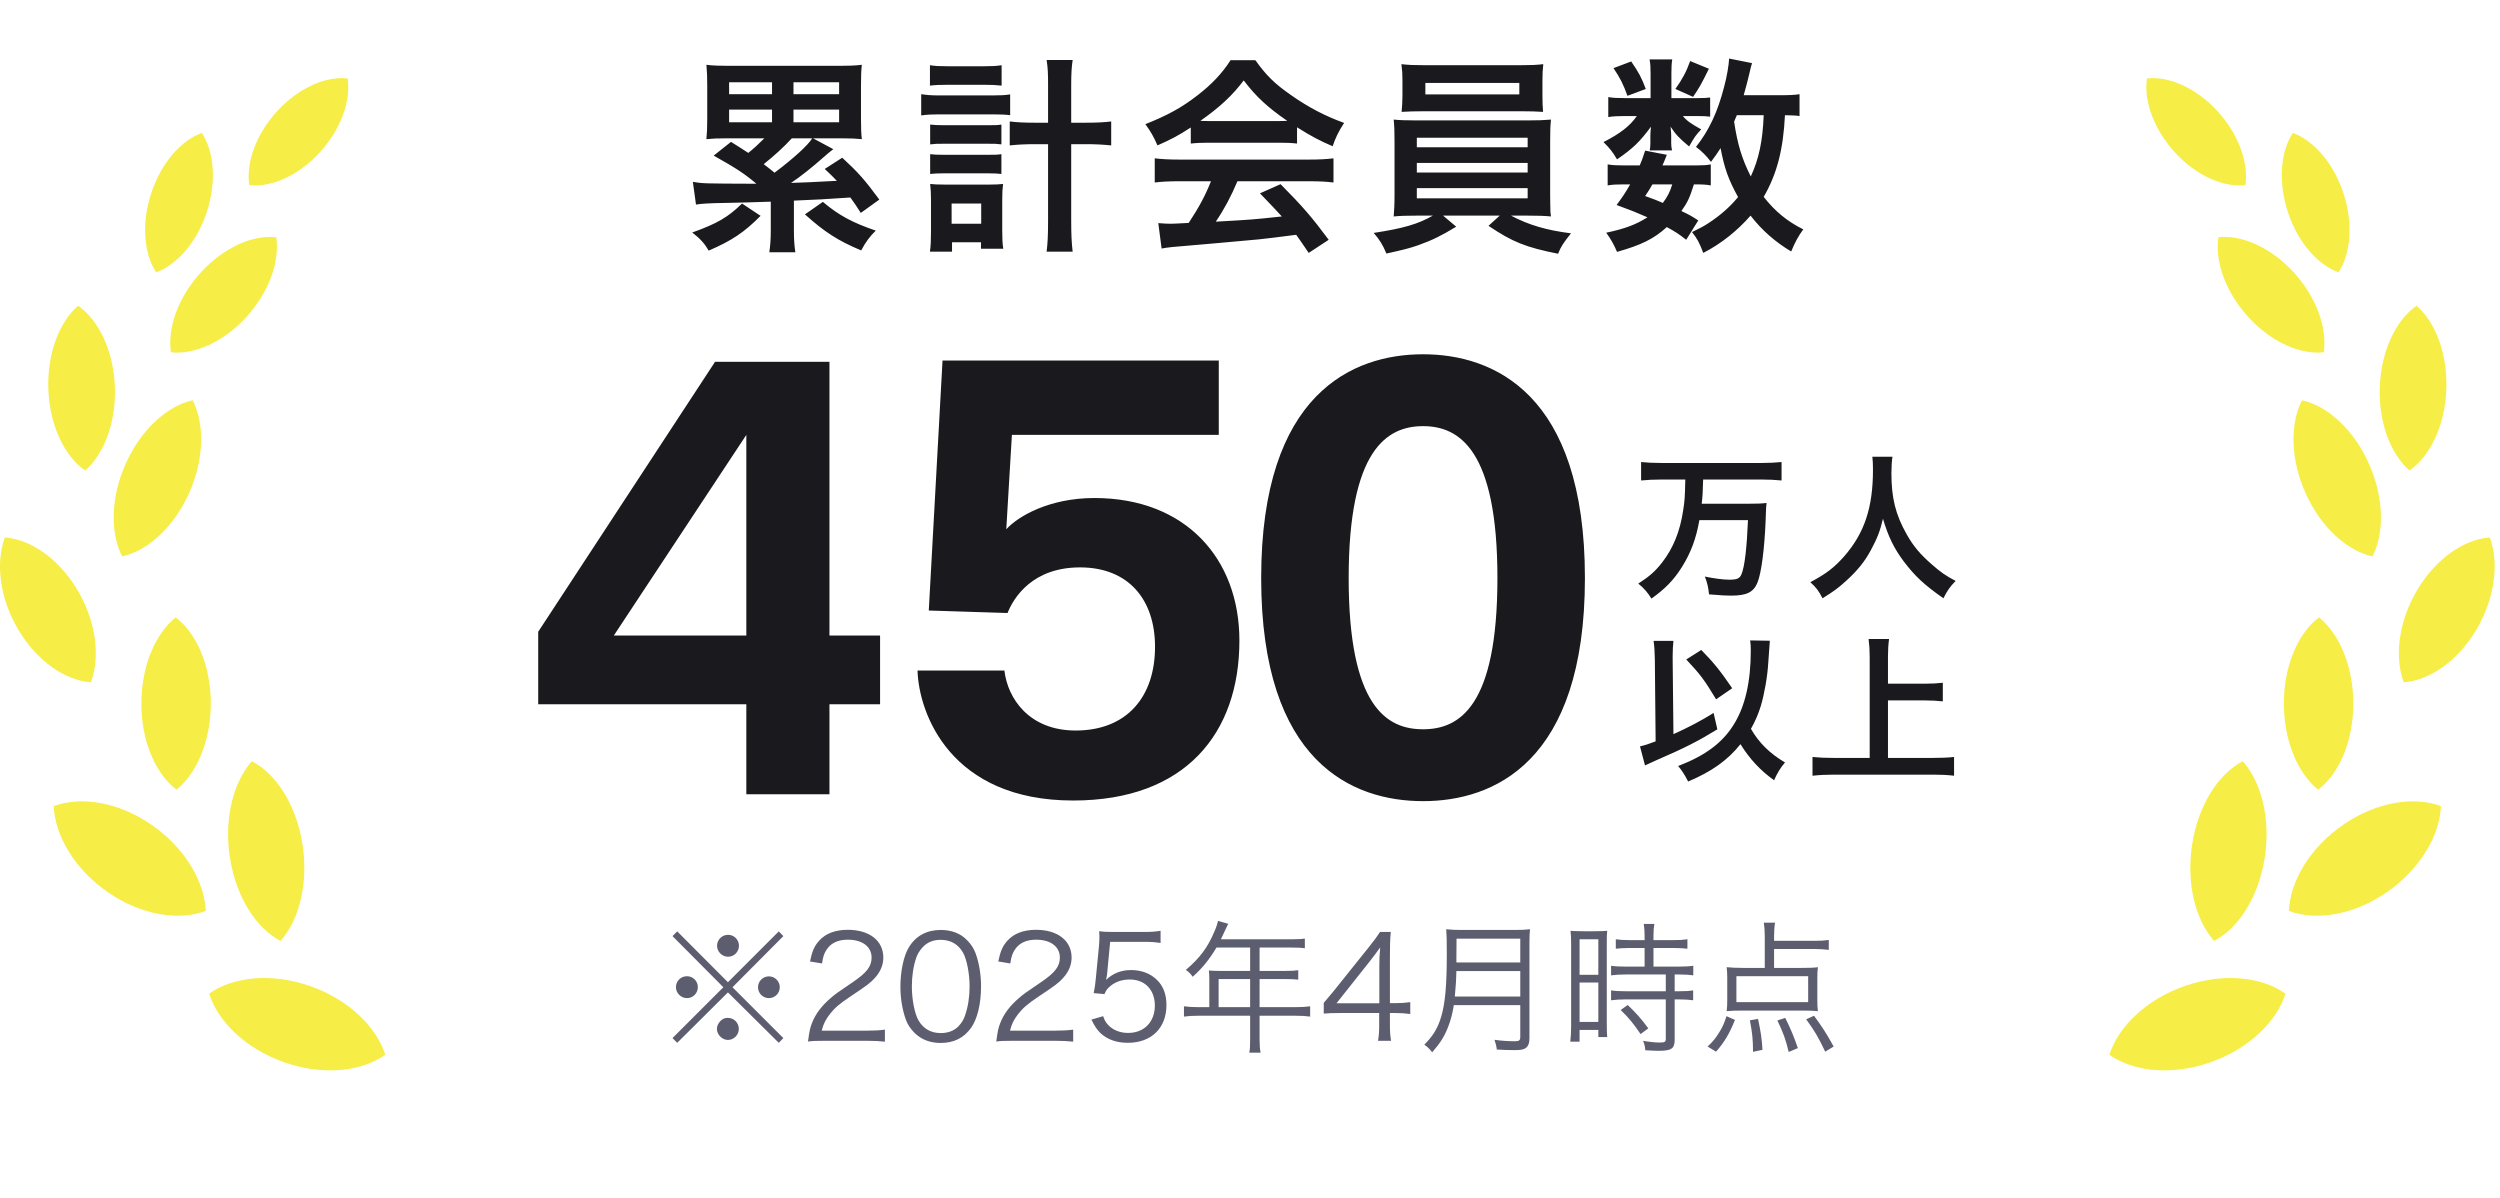 <svg width="192" height="92" viewBox="0 0 192 92" fill="none" xmlns="http://www.w3.org/2000/svg">
<path d="M62.444 10.624L63.996 11.456C63.644 11.728 63.612 11.76 63.244 12.08C62.364 12.864 61.388 13.632 60.748 14.048C61.388 14.032 62.556 13.984 64.268 13.888C63.996 13.6 63.82 13.424 63.34 12.976L64.684 12.112C65.916 13.248 66.412 13.808 67.532 15.328L66.108 16.352C65.74 15.76 65.596 15.568 65.308 15.168C63.724 15.28 62.3 15.36 60.972 15.408V17.664C60.972 18.4 61.004 18.848 61.084 19.376H59.084C59.164 18.8 59.196 18.368 59.196 17.664V15.488C58.156 15.52 56.364 15.584 55.772 15.584C54.492 15.6 53.74 15.648 53.452 15.712L53.212 13.968C53.996 14.096 53.996 14.096 58.092 14.112C57.18 13.344 56.556 12.928 54.812 11.952L56.14 10.896C56.828 11.328 57.036 11.456 57.468 11.744C57.868 11.424 58.22 11.104 58.7 10.624H55.756C55.084 10.624 54.7 10.64 54.252 10.688C54.3 10.192 54.316 9.776 54.316 9.12V6.576C54.316 5.904 54.3 5.488 54.252 4.976C54.732 5.04 55.292 5.056 55.98 5.056H64.46C65.148 5.056 65.692 5.04 66.188 4.976C66.14 5.424 66.124 5.856 66.124 6.576V9.12C66.124 9.824 66.14 10.256 66.188 10.688C65.724 10.64 65.356 10.624 64.668 10.624H62.444ZM62.38 10.624H60.812C60.172 11.312 59.548 11.888 58.652 12.608C59.068 12.928 59.196 13.024 59.484 13.264C60.892 12.208 62.044 11.168 62.38 10.624ZM55.996 6.32V7.232H59.292V6.32H55.996ZM64.444 6.32H60.94V7.232H64.444V6.32ZM55.996 8.416V9.392H59.292V8.416H55.996ZM64.444 8.416H60.94V9.392H64.444V8.416ZM56.988 15.632L58.412 16.576C57.164 17.84 56.204 18.48 54.428 19.248C54.124 18.72 53.788 18.336 53.164 17.856C55.084 17.168 55.9 16.688 56.988 15.632ZM61.82 16.464L63.196 15.504C64.412 16.528 65.436 17.088 67.26 17.712C66.796 18.16 66.492 18.576 66.14 19.232C64.38 18.496 63.324 17.824 61.82 16.464ZM80.492 9.424V6.528C80.492 5.632 80.476 5.216 80.38 4.608H82.38C82.3 5.152 82.268 5.664 82.268 6.528V9.424H83.404C84.268 9.424 84.812 9.392 85.34 9.328V11.168C84.716 11.104 84.156 11.072 83.388 11.072H82.268V16.912C82.268 18.016 82.3 18.672 82.38 19.328H80.38C80.46 18.688 80.492 18.08 80.492 16.912V11.072H79.5C78.796 11.072 78.108 11.104 77.548 11.168V9.328C78.06 9.392 78.636 9.424 79.484 9.424H80.492ZM71.42 6.576V5.008C71.82 5.072 72.14 5.088 72.796 5.088H75.564C76.204 5.088 76.508 5.072 76.924 5.008V6.576C76.476 6.528 76.172 6.512 75.564 6.512H72.796C72.22 6.512 71.82 6.528 71.42 6.576ZM70.748 8.864V7.232C71.148 7.296 71.516 7.328 72.108 7.328H76.22C76.844 7.328 77.196 7.312 77.58 7.248V8.848C77.212 8.8 76.892 8.784 76.22 8.784H72.092C71.564 8.784 71.212 8.8 70.748 8.864ZM71.436 11.088V9.568C71.772 9.6 71.964 9.616 72.492 9.616H75.884C76.428 9.616 76.572 9.616 76.908 9.568V11.088C76.54 11.04 76.396 11.04 75.884 11.04H72.492C71.964 11.04 71.804 11.04 71.436 11.088ZM71.436 13.36V11.84C71.724 11.872 71.932 11.888 72.492 11.888H75.884C76.428 11.888 76.572 11.888 76.908 11.84V13.36C76.588 13.328 76.38 13.312 75.852 13.312H72.476C71.964 13.312 71.772 13.328 71.436 13.36ZM73.116 18.608V19.328H71.42C71.484 18.864 71.5 18.416 71.5 17.792V15.376C71.5 14.864 71.484 14.56 71.436 14.128C71.74 14.16 71.964 14.176 72.556 14.176H75.996C76.492 14.176 76.732 14.16 77.036 14.128C76.988 14.496 76.972 14.8 76.972 15.36V17.712C76.972 18.32 76.988 18.704 77.052 19.104H75.34V18.608H73.116ZM73.084 15.632V17.184H75.356V15.632H73.084ZM91.452 11.024V9.792C90.46 10.432 90.012 10.672 88.892 11.168C88.62 10.528 88.364 10.08 87.964 9.536C89.692 8.848 90.764 8.256 91.98 7.312C93.036 6.496 93.852 5.648 94.508 4.624H96.412C97.26 5.808 97.9 6.432 99.116 7.28C100.476 8.24 101.772 8.912 103.228 9.44C102.78 10.128 102.572 10.576 102.348 11.232C101.34 10.8 100.732 10.48 99.612 9.776V11.024C99.196 10.976 98.78 10.96 98.172 10.96H92.828C92.364 10.96 91.884 10.976 91.452 11.024ZM92.844 9.296H98.156C98.412 9.296 98.556 9.296 98.86 9.28C97.388 8.272 96.476 7.44 95.516 6.176C94.668 7.312 93.676 8.24 92.188 9.28C92.46 9.296 92.556 9.296 92.844 9.296ZM93.004 13.92H90.572C89.756 13.92 89.212 13.952 88.684 14.016V12.16C89.212 12.224 89.82 12.256 90.572 12.256H100.54C101.324 12.256 101.884 12.224 102.412 12.16V14.016C101.884 13.952 101.34 13.92 100.54 13.92H95.036C94.54 15.088 94.044 16.032 93.372 17.024C96.204 16.864 96.204 16.864 98.444 16.624C97.932 16.064 97.66 15.776 96.764 14.848L98.348 14.144C100.06 15.872 100.748 16.672 102.044 18.416L100.508 19.424C99.98 18.64 99.82 18.416 99.548 18.032C98.22 18.208 97.26 18.32 96.668 18.384C95.084 18.528 91.916 18.816 91.276 18.864C90.38 18.928 89.58 19.008 89.212 19.088L88.956 17.136C89.388 17.168 89.66 17.184 89.884 17.184C89.996 17.184 90.476 17.168 91.292 17.12C92.076 15.936 92.572 15.008 93.004 13.92ZM110.044 16.56H108.812C108.012 16.56 107.548 16.576 107.036 16.624C107.068 16.224 107.1 15.744 107.1 14.944V10.896C107.1 10.08 107.084 9.664 107.036 9.184C107.516 9.232 108.06 9.248 108.812 9.248H117.324C118.108 9.248 118.556 9.232 119.116 9.184C119.068 9.616 119.052 10 119.052 10.896V14.944C119.052 15.568 119.068 15.92 119.068 15.984C119.068 16.288 119.068 16.336 119.116 16.624C118.62 16.576 118.124 16.56 117.324 16.56H116.044C117.404 17.28 118.764 17.68 120.652 17.92C120.076 18.64 119.884 18.928 119.66 19.488C117.18 18.992 116.172 18.592 114.316 17.344L115.18 16.56H110.828L111.836 17.408C110.716 18.096 109.996 18.448 108.924 18.832C108.284 19.056 107.788 19.184 106.476 19.472C106.204 18.816 105.948 18.4 105.5 17.888C107.788 17.536 108.892 17.216 110.044 16.56ZM108.812 10.576V11.312H117.324V10.576H108.812ZM108.812 12.512V13.248H117.324V12.512H108.812ZM108.812 14.448V15.232H117.324V14.448H108.812ZM118.46 6.16V7.392C118.46 7.872 118.476 8.224 118.508 8.592C118.028 8.56 117.484 8.544 116.78 8.544H109.404C108.684 8.544 108.124 8.56 107.644 8.592C107.676 8.192 107.708 7.824 107.708 7.392V6.16C107.708 5.68 107.692 5.408 107.628 4.928C108.188 4.992 108.588 5.008 109.452 5.008H116.716C117.58 5.008 117.964 4.992 118.524 4.928C118.476 5.36 118.46 5.648 118.46 6.16ZM116.684 6.368H109.468V7.248H116.684V6.368ZM138.204 7.232V8.912C137.884 8.864 137.708 8.864 137.084 8.848C136.956 11.504 136.46 13.376 135.452 15.12C136.316 16.224 137.244 16.992 138.492 17.616C138.124 18.112 137.852 18.608 137.564 19.312C136.364 18.608 135.276 17.648 134.444 16.56C133.42 17.728 132.204 18.704 130.812 19.424C130.492 18.592 130.348 18.336 129.948 17.824C130.636 17.488 130.844 17.376 131.212 17.136C132.14 16.528 132.86 15.888 133.484 15.136C132.732 13.776 132.428 12.896 132.14 11.376C131.852 11.824 131.74 11.984 131.404 12.432C131.052 11.968 130.7 11.616 130.252 11.28C131.244 10.032 131.916 8.608 132.412 6.672C132.62 5.92 132.78 4.96 132.796 4.496L134.556 4.848C134.492 5.04 134.46 5.184 134.332 5.728C134.236 6.144 134.092 6.688 133.916 7.312H136.7C137.468 7.312 137.82 7.296 138.204 7.232ZM135.452 8.848H133.388C133.26 9.136 133.26 9.136 133.18 9.344C133.436 11.056 133.772 12.192 134.46 13.552C135.084 12.208 135.372 10.848 135.452 8.848ZM130.428 16.928L129.5 18.416C128.908 17.952 128.684 17.808 128.012 17.44C127.004 18.352 126.06 18.816 124.188 19.344C123.948 18.784 123.708 18.352 123.356 17.872C124.796 17.568 125.644 17.248 126.524 16.688C125.724 16.336 125.292 16.16 124.156 15.744C124.668 15.04 124.812 14.832 125.196 14.16H124.732C124.156 14.16 123.836 14.176 123.468 14.24V12.624C123.82 12.688 124.14 12.704 124.732 12.704H125.932C126.092 12.336 126.156 12.144 126.348 11.568L128.012 11.888C127.868 12.288 127.804 12.4 127.676 12.704H130.204C130.764 12.704 131.084 12.688 131.388 12.624V14.24C131.052 14.176 130.78 14.16 130.092 14.16C129.772 15.168 129.628 15.504 129.132 16.208C129.772 16.512 129.884 16.576 130.428 16.928ZM128.428 14.16H126.908C126.684 14.544 126.636 14.624 126.348 15.056C127.02 15.296 127.228 15.376 127.708 15.584C128.044 15.136 128.268 14.72 128.428 14.16ZM128.364 7.536H130.316C130.796 7.536 131.148 7.52 131.34 7.488V8.96C131.1 8.928 130.812 8.912 130.316 8.912H129.244C129.532 9.264 129.868 9.504 130.652 9.936C130.22 10.4 130.156 10.496 129.724 11.248C128.924 10.576 128.7 10.336 128.3 9.728C128.332 10.064 128.348 10.256 128.348 10.384V10.96C128.348 11.168 128.364 11.36 128.412 11.552H126.7C126.732 11.376 126.748 11.2 126.748 11.024V10.416C126.748 10.272 126.764 10.016 126.796 9.728C125.932 10.896 125.42 11.392 124.188 12.24C123.836 11.648 123.66 11.424 123.148 10.912C124.428 10.256 125.18 9.68 125.708 8.912H124.844C124.268 8.912 123.868 8.928 123.516 8.992V7.456C123.884 7.52 124.252 7.536 124.86 7.536H126.764V5.648C126.764 5.152 126.748 4.88 126.684 4.56H128.428C128.38 4.864 128.364 5.136 128.364 5.616V7.536ZM123.916 5.232L125.276 4.72C125.884 5.6 126.076 5.984 126.396 6.832L124.988 7.36C124.668 6.464 124.412 5.968 123.916 5.232ZM129.804 4.688L131.244 5.28C130.636 6.512 130.524 6.704 130.028 7.44L128.668 6.832C129.18 6.128 129.532 5.472 129.804 4.688Z" fill="#1A1A1E"/>
<path d="M55.905 75.435L59.81 71.53L60.162 71.893L56.257 75.82L60.162 79.725L59.81 80.088L55.905 76.216L52.011 80.088L51.648 79.725L55.553 75.82L51.648 71.893L52.011 71.53L55.905 75.435ZM55.916 71.794C56.378 71.794 56.752 72.168 56.752 72.63C56.752 73.103 56.378 73.477 55.916 73.477C55.454 73.477 55.069 73.092 55.069 72.63C55.069 72.168 55.454 71.794 55.916 71.794ZM52.759 74.973C53.221 74.973 53.595 75.347 53.595 75.809C53.595 76.282 53.221 76.656 52.759 76.656C52.297 76.656 51.912 76.271 51.912 75.809C51.912 75.347 52.286 74.973 52.759 74.973ZM59.051 74.984C59.513 74.984 59.887 75.358 59.887 75.82C59.887 76.282 59.513 76.656 59.051 76.656C58.589 76.656 58.215 76.282 58.215 75.82C58.215 75.358 58.589 74.984 59.051 74.984ZM55.905 78.174C56.367 78.174 56.741 78.548 56.741 79.021C56.741 79.483 56.356 79.868 55.905 79.868C55.465 79.868 55.058 79.461 55.058 79.021C55.058 78.603 55.454 78.174 55.828 78.174C55.839 78.174 55.85 78.174 55.861 78.174C55.872 78.185 55.872 78.185 55.883 78.185C55.883 78.185 55.883 78.185 55.905 78.174ZM66.608 79.934H63.264C62.571 79.934 62.406 79.945 62.054 79.989C62.175 79.12 62.208 78.955 62.373 78.537C62.648 77.844 63.11 77.239 63.803 76.645C64.188 76.315 64.21 76.304 65.486 75.435C66.575 74.698 66.938 74.214 66.938 73.543C66.938 72.707 66.234 72.168 65.112 72.168C64.386 72.168 63.847 72.41 63.517 72.883C63.308 73.18 63.209 73.444 63.132 73.994L62.208 73.84C62.373 73.048 62.538 72.663 62.901 72.256C63.396 71.695 64.144 71.409 65.112 71.409C66.773 71.409 67.84 72.245 67.84 73.543C67.84 74.104 67.62 74.632 67.191 75.105C66.861 75.479 66.575 75.688 65.321 76.524C64.452 77.107 64.1 77.415 63.737 77.877C63.396 78.328 63.242 78.625 63.11 79.153H66.619C67.169 79.153 67.543 79.131 67.961 79.076V80C67.521 79.956 67.158 79.934 66.608 79.934ZM72.242 80.099C71.428 80.099 70.746 79.835 70.229 79.318C69.932 79.021 69.701 78.68 69.569 78.306C69.294 77.536 69.151 76.667 69.151 75.765C69.151 74.599 69.404 73.411 69.789 72.773C70.317 71.882 71.164 71.42 72.253 71.42C73.067 71.42 73.771 71.684 74.266 72.201C74.574 72.509 74.794 72.85 74.926 73.213C75.201 73.972 75.344 74.852 75.344 75.765C75.344 77.096 75.058 78.273 74.574 78.944C74.024 79.714 73.254 80.099 72.242 80.099ZM72.242 72.179C71.67 72.179 71.219 72.366 70.867 72.74C70.636 72.993 70.46 73.268 70.372 73.543C70.141 74.214 70.031 74.962 70.031 75.765C70.031 76.788 70.251 77.866 70.548 78.383C70.933 79.021 71.505 79.34 72.253 79.34C72.803 79.34 73.276 79.164 73.606 78.823C73.848 78.57 74.024 78.284 74.123 77.965C74.354 77.283 74.464 76.557 74.464 75.743C74.464 74.786 74.255 73.697 73.969 73.18C73.606 72.52 73.012 72.179 72.242 72.179ZM81.067 79.934H77.723C77.03 79.934 76.865 79.945 76.513 79.989C76.634 79.12 76.667 78.955 76.832 78.537C77.107 77.844 77.569 77.239 78.262 76.645C78.647 76.315 78.669 76.304 79.945 75.435C81.034 74.698 81.397 74.214 81.397 73.543C81.397 72.707 80.693 72.168 79.571 72.168C78.845 72.168 78.306 72.41 77.976 72.883C77.767 73.18 77.668 73.444 77.591 73.994L76.667 73.84C76.832 73.048 76.997 72.663 77.36 72.256C77.855 71.695 78.603 71.409 79.571 71.409C81.232 71.409 82.299 72.245 82.299 73.543C82.299 74.104 82.079 74.632 81.65 75.105C81.32 75.479 81.034 75.688 79.78 76.524C78.911 77.107 78.559 77.415 78.196 77.877C77.855 78.328 77.701 78.625 77.569 79.153H81.078C81.628 79.153 82.002 79.131 82.42 79.076V80C81.98 79.956 81.617 79.934 81.067 79.934ZM85.26 72.333L85.029 74.764C85.007 74.962 85.007 74.962 84.941 75.259C85.469 74.753 86.107 74.5 86.866 74.5C87.669 74.5 88.351 74.764 88.846 75.248C89.341 75.721 89.583 76.37 89.583 77.184C89.583 78.955 88.428 80.088 86.613 80.088C85.755 80.088 85.04 79.835 84.512 79.34C84.237 79.065 84.083 78.834 83.819 78.306L84.721 78.042C84.831 78.35 84.908 78.493 85.073 78.68C85.447 79.098 85.997 79.329 86.635 79.329C87.867 79.329 88.692 78.493 88.692 77.228C88.692 76.018 87.933 75.226 86.767 75.226C86.206 75.226 85.722 75.38 85.326 75.688C85.062 75.897 84.941 76.051 84.82 76.348L83.995 76.271C84.083 75.842 84.116 75.611 84.16 75.138L84.402 72.652C84.424 72.333 84.435 72.201 84.435 71.992C84.435 71.838 84.435 71.794 84.413 71.519C84.754 71.563 84.93 71.574 85.579 71.574H87.845C88.439 71.574 88.692 71.552 89.132 71.486V72.421C88.714 72.355 88.362 72.333 87.845 72.333H85.26ZM92.875 77.349V75.182C92.875 74.94 92.864 74.753 92.842 74.533C93.073 74.555 93.315 74.566 93.623 74.566H96.01V72.773H93.425C92.864 73.708 92.336 74.357 91.599 75.017C91.423 74.764 91.313 74.654 91.071 74.489C92.16 73.565 92.754 72.762 93.271 71.53C93.414 71.211 93.491 70.958 93.546 70.727L94.327 70.947C94.283 71.035 94.25 71.112 94.184 71.244L93.766 72.135H99.222C99.706 72.135 99.937 72.124 100.212 72.08V72.828C99.937 72.784 99.673 72.773 99.222 72.773H96.736V74.566H98.727C99.178 74.566 99.42 74.555 99.706 74.511V75.237C99.42 75.204 99.156 75.193 98.738 75.193H96.736V77.349H99.508C100.003 77.349 100.311 77.327 100.619 77.283V78.075C100.3 78.031 99.959 78.009 99.508 78.009H96.736V79.824C96.736 80.297 96.758 80.561 96.813 80.847H95.944C95.999 80.572 96.01 80.33 96.01 79.824V78.009H92.039C91.588 78.009 91.247 78.031 90.928 78.075V77.283C91.247 77.327 91.555 77.349 92.039 77.349H92.875ZM93.59 77.349H96.01V75.193H93.59V77.349ZM101.664 77.844V77.019C101.895 76.755 102.148 76.447 102.379 76.172L105.162 72.696C105.536 72.234 105.734 71.959 105.987 71.574H106.812C106.757 72.223 106.746 72.564 106.746 73.433V77.041H107.164C107.626 77.041 107.912 77.019 108.308 76.964V77.877C107.901 77.822 107.626 77.8 107.153 77.8H106.746V78.746C106.746 79.274 106.768 79.527 106.834 79.934H105.833C105.899 79.549 105.921 79.241 105.921 78.746V77.8H102.973C102.357 77.8 102.027 77.811 101.664 77.844ZM105.932 77.052V74.258C105.932 73.675 105.943 73.323 105.998 72.762C105.767 73.092 105.492 73.455 105.173 73.862L102.643 77.052H105.932ZM116.757 77.195H111.653C111.554 77.833 111.411 78.383 111.202 78.9C110.916 79.626 110.608 80.11 109.992 80.814C109.794 80.561 109.64 80.407 109.387 80.231C110.069 79.549 110.421 78.966 110.685 78.075C110.993 77.03 111.114 75.677 111.114 73.235C111.114 72.223 111.103 71.783 111.07 71.365C111.466 71.409 111.752 71.42 112.225 71.42H116.361C116.845 71.42 117.131 71.409 117.505 71.365C117.472 71.662 117.461 71.937 117.461 72.498V79.736C117.461 80.132 117.362 80.363 117.153 80.506C116.977 80.616 116.768 80.649 116.273 80.649C115.91 80.649 115.448 80.638 114.953 80.605C114.92 80.319 114.876 80.143 114.777 79.857C115.327 79.934 115.822 79.967 116.35 79.967C116.669 79.967 116.757 79.901 116.757 79.626V77.195ZM111.73 76.535H116.757V74.577H111.851C111.84 75.182 111.818 75.6 111.73 76.535ZM111.851 73.917H116.757V72.091H111.862L111.851 73.653V73.917ZM126.305 72.806H125.15C124.765 72.806 124.369 72.828 124.094 72.861V72.135C124.369 72.179 124.677 72.201 125.139 72.201H126.305V71.849C126.305 71.508 126.283 71.255 126.239 70.958H127.053C127.009 71.244 126.987 71.486 126.987 71.849V72.201H128.549C129 72.201 129.308 72.179 129.594 72.135V72.861C129.308 72.828 128.967 72.806 128.549 72.806H126.987V74.236H128.934C129.418 74.236 129.77 74.214 130.045 74.17V74.907C129.748 74.863 129.429 74.841 128.978 74.841H128.615V76.128H128.956C129.44 76.128 129.759 76.106 130.034 76.062V76.821C129.715 76.777 129.418 76.755 128.956 76.755H128.615V79.835C128.615 80.539 128.373 80.704 127.35 80.704C127.174 80.704 126.998 80.693 126.36 80.66C126.338 80.374 126.294 80.176 126.184 79.934C126.613 80.011 127.108 80.066 127.438 80.066C127.856 80.066 127.933 80.022 127.933 79.78V76.755H124.831C124.424 76.755 124.05 76.777 123.731 76.821V76.062C124.006 76.106 124.336 76.128 124.842 76.128H127.933V74.841H124.842C124.391 74.841 124.061 74.863 123.731 74.907V74.17C124.006 74.214 124.369 74.236 124.842 74.236H126.305V72.806ZM120.662 78.834V72.542C120.662 72.08 120.651 71.772 120.618 71.486C120.849 71.508 120.849 71.508 121.63 71.519H122.444C123.005 71.519 123.192 71.508 123.434 71.486C123.401 71.75 123.401 71.926 123.401 72.564V78.592C123.401 79.12 123.412 79.406 123.434 79.648H122.752V79.098H121.311V80H120.596C120.64 79.67 120.662 79.296 120.662 78.834ZM121.311 72.135V74.863H122.752V72.135H121.311ZM121.311 75.457V78.482H122.752V75.457H121.311ZM126.591 78.977L125.997 79.417C125.425 78.581 125.117 78.196 124.468 77.569L125.007 77.184C125.667 77.811 126.03 78.218 126.591 78.977ZM136.249 72.883V74.335H138.372C138.977 74.335 139.318 74.324 139.615 74.28C139.582 74.522 139.571 74.775 139.571 75.105V76.865C139.571 77.195 139.582 77.393 139.615 77.657C139.241 77.624 138.977 77.613 138.482 77.613H133.741C133.257 77.613 132.96 77.624 132.608 77.657C132.641 77.393 132.652 77.151 132.652 76.865V75.105C132.652 74.797 132.641 74.566 132.608 74.28C132.938 74.313 133.345 74.335 133.851 74.335H135.534V71.948C135.534 71.541 135.512 71.189 135.457 70.859H136.326C136.271 71.167 136.249 71.497 136.249 71.904V72.256H139.351C139.813 72.256 140.143 72.234 140.451 72.19V72.949C140.077 72.905 139.736 72.883 139.351 72.883H136.249ZM138.867 74.973H133.356V76.964H138.867V74.973ZM131.794 80.77L131.145 80.374C131.563 79.978 131.728 79.769 132.003 79.34C132.289 78.889 132.399 78.636 132.597 78.042L133.246 78.328C132.828 79.373 132.454 80.011 131.794 80.77ZM135.358 80.627L134.632 80.781C134.632 79.835 134.566 79.252 134.39 78.361L135.017 78.251C135.226 79.23 135.314 79.802 135.358 80.627ZM138.075 80.495L137.371 80.792C137.162 79.89 136.953 79.307 136.502 78.372L137.107 78.174C137.536 79.032 137.778 79.626 138.075 80.495ZM140.825 80.374L140.176 80.77C139.681 79.714 139.362 79.164 138.713 78.284L139.318 78.009C139.989 78.933 140.253 79.34 140.825 80.374Z" fill="#5D5D70"/>
<path d="M129.432 36.828H127.584C127.032 36.828 126.528 36.852 126.036 36.9V35.484C126.48 35.532 126.984 35.556 127.572 35.556H135.288C135.864 35.556 136.356 35.532 136.824 35.484V36.9C136.356 36.852 135.84 36.828 135.3 36.828H130.8C130.776 37.764 130.764 38.028 130.692 38.688H134.136C134.844 38.688 135.312 38.676 135.672 38.628C135.636 38.904 135.636 38.916 135.6 39.984C135.516 42.096 135.276 44.004 134.976 44.736C134.676 45.48 134.148 45.744 132.96 45.744C132.564 45.744 132.312 45.732 131.256 45.648C131.196 45.108 131.124 44.76 130.932 44.28C131.628 44.424 132.348 44.52 132.816 44.52C133.404 44.52 133.62 44.424 133.752 44.088C133.992 43.5 134.16 42.036 134.244 39.948H130.512C130.26 41.376 129.864 42.432 129.18 43.536C128.544 44.544 127.908 45.204 126.828 45.972C126.552 45.516 126.252 45.168 125.82 44.82C126.696 44.256 127.14 43.86 127.668 43.176C128.508 42.084 129.024 40.812 129.264 39.216C129.384 38.424 129.396 38.304 129.432 36.828ZM143.796 35.076H145.344C145.296 35.28 145.26 35.88 145.26 36.312C145.26 38.244 145.572 39.516 146.436 41.04C146.94 41.94 147.48 42.576 148.332 43.32C149.04 43.944 149.4 44.196 150.192 44.616C149.736 45.084 149.544 45.372 149.256 45.948C147.792 44.928 147.06 44.244 146.208 43.116C145.476 42.144 145.02 41.22 144.612 39.84C144.384 40.8 144.168 41.352 143.676 42.264C143.196 43.14 142.68 43.788 141.828 44.568C141.204 45.144 140.808 45.432 139.968 45.948C139.692 45.396 139.464 45.096 139.032 44.712C140.256 44.064 140.892 43.572 141.648 42.708C143.196 40.932 143.844 38.964 143.844 36.084C143.844 35.616 143.832 35.4 143.796 35.076ZM134.412 49.184L135.924 49.208C135.912 49.34 135.912 49.34 135.804 50.876C135.744 51.956 135.504 53.3 135.228 54.224C135.036 54.848 134.808 55.376 134.472 55.976C135.084 57.044 135.924 57.872 137.088 58.556C136.74 58.964 136.5 59.36 136.248 59.924C135.192 59.168 134.376 58.292 133.668 57.152C132.696 58.376 131.448 59.264 129.648 60.02C129.372 59.48 129.168 59.168 128.88 58.832C130.992 58.016 132.288 57.044 133.164 55.628C134.028 54.236 134.46 52.352 134.46 49.976C134.46 49.592 134.448 49.46 134.412 49.184ZM127.152 56.936L127.092 50.648C127.08 50.012 127.056 49.652 126.996 49.22H128.52C128.484 49.556 128.46 49.916 128.46 50.396V50.66L128.52 56.384C129.624 55.892 130.8 55.268 131.604 54.752L131.892 56.012C130.404 56.924 129.396 57.44 127.176 58.4C126.72 58.604 126.636 58.64 126.336 58.784L125.952 57.32C126.372 57.224 126.576 57.152 127.152 56.936ZM129.504 50.648L130.656 49.916C131.604 50.876 132.144 51.548 133.032 52.856L131.796 53.708C130.884 52.196 130.596 51.812 129.504 50.648ZM144.996 53.792V58.208H148.452C149.088 58.208 149.628 58.184 150.072 58.136V59.576C149.568 59.516 149.076 59.492 148.476 59.492H140.856C140.292 59.492 139.74 59.516 139.2 59.576V58.136C139.668 58.184 140.172 58.208 140.856 58.208H143.592V50.456C143.592 49.928 143.568 49.568 143.508 49.076H145.08C145.02 49.52 144.996 49.916 144.996 50.456V52.508H147.816C148.344 52.508 148.776 52.484 149.208 52.436V53.864C148.776 53.816 148.32 53.792 147.816 53.792H144.996Z" fill="#1A1A1E"/>
<path d="M67.59 54.088H63.702V61H57.318V54.088H41.334V48.52L54.918 27.784H63.702V48.808H67.59V54.088ZM57.318 48.808V33.4L47.142 48.808H57.318ZM71.33 46.888L72.386 27.688H93.602V33.4H77.714L77.282 40.648C78.194 39.64 80.594 38.248 84.05 38.248C91.058 38.248 95.186 42.904 95.186 49.192C95.186 56.344 91.01 61.48 82.418 61.48C73.01 61.48 70.562 54.808 70.466 51.496H77.138C77.378 53.608 79.01 56.104 82.61 56.104C86.546 56.104 88.706 53.512 88.706 49.672C88.706 46.072 86.69 43.576 82.946 43.576C79.298 43.576 77.858 45.88 77.378 47.08L71.33 46.888ZM109.29 61.528C103.914 61.528 96.858 58.6 96.858 44.392C96.858 30.184 103.914 27.208 109.29 27.208C114.666 27.208 121.722 30.184 121.722 44.392C121.722 58.6 114.666 61.528 109.29 61.528ZM109.29 32.728C106.506 32.728 103.578 34.552 103.578 44.392C103.578 54.28 106.506 56.008 109.29 56.008C112.074 56.008 115.002 54.28 115.002 44.392C115.002 34.552 112.074 32.728 109.29 32.728Z" fill="#1A1A1E"/>
<path d="M167.802 75.723C164.86 76.74 162.699 78.821 162 81.004C163.839 82.311 166.781 82.619 169.725 81.597C172.668 80.576 174.829 78.499 175.527 76.315C173.687 75.009 170.746 74.698 167.802 75.723Z" fill="#F6ED46"/>
<path d="M168.366 64.798C167.886 67.802 168.597 70.632 170.041 72.263C171.898 71.305 173.444 68.928 173.923 65.927C174.403 62.923 173.689 60.092 172.247 58.462C170.388 59.422 168.846 61.796 168.366 64.798Z" fill="#F6ED46"/>
<path d="M179.948 63.347C177.408 65.1 175.887 67.665 175.787 69.96C177.879 70.744 180.763 70.278 183.302 68.526C185.843 66.772 187.365 64.204 187.464 61.91C185.373 61.127 182.489 61.594 179.948 63.347Z" fill="#F6ED46"/>
<path d="M178.098 47.413C176.508 48.618 175.411 51.092 175.4 53.971C175.385 56.853 176.456 59.374 178.032 60.65C179.624 59.447 180.719 56.972 180.733 54.091C180.748 51.21 179.677 48.686 178.098 47.413Z" fill="#F6ED46"/>
<path d="M176.794 30.74C175.864 32.555 175.901 35.291 177.08 37.902C178.259 40.513 180.263 42.303 182.206 42.735C183.137 40.922 183.096 38.184 181.918 35.576C180.742 32.962 178.737 31.173 176.794 30.74Z" fill="#F6ED46"/>
<path d="M185.05 36.136C186.617 35.046 187.757 32.723 187.874 29.969C187.992 27.213 187.058 24.761 185.592 23.481C184.025 24.571 182.888 26.892 182.77 29.647C182.65 32.402 183.586 34.855 185.05 36.136Z" fill="#F6ED46"/>
<path d="M178.464 27.056C178.74 25.207 177.919 22.84 176.159 20.916C174.397 18.992 172.165 18.024 170.373 18.22C170.099 20.072 170.918 22.436 172.68 24.36C174.442 26.284 176.671 27.251 178.464 27.056Z" fill="#F6ED46"/>
<path d="M179.596 20.916C180.536 19.489 180.743 17.179 179.979 14.85C179.217 12.517 177.688 10.789 176.09 10.209C175.15 11.636 174.943 13.945 175.706 16.277C176.471 18.608 177.997 20.334 179.596 20.916Z" fill="#F6ED46"/>
<path d="M172.448 14.216C172.698 12.494 171.926 10.294 170.28 8.512C168.631 6.727 166.551 5.837 164.886 6.025C164.635 7.75 165.41 9.948 167.056 11.731C168.702 13.516 170.782 14.406 172.448 14.216Z" fill="#F6ED46"/>
<path d="M191.217 41.281C189.251 41.414 187.085 42.887 185.645 45.308C184.205 47.726 183.88 50.444 184.605 52.397C186.571 52.265 188.74 50.791 190.177 48.371C191.616 45.952 191.943 43.233 191.217 41.281Z" fill="#F6ED46"/>
<path d="M23.788 75.723C26.73 76.74 28.891 78.821 29.59 81.004C27.751 82.311 24.809 82.619 21.865 81.597C18.922 80.576 16.761 78.499 16.063 76.315C17.903 75.009 20.844 74.698 23.788 75.723Z" fill="#F6ED46"/>
<path d="M23.224 64.798C23.704 67.802 22.993 70.632 21.549 72.263C19.692 71.305 18.146 68.928 17.667 65.927C17.187 62.923 17.901 60.092 19.343 58.462C21.202 59.422 22.744 61.796 23.224 64.798Z" fill="#F6ED46"/>
<path d="M11.642 63.347C14.182 65.1 15.703 67.665 15.803 69.96C13.71 70.744 10.827 70.278 8.288 68.526C5.747 66.772 4.225 64.204 4.126 61.91C6.217 61.127 9.101 61.594 11.642 63.347Z" fill="#F6ED46"/>
<path d="M13.492 47.413C15.082 48.618 16.179 51.092 16.19 53.971C16.205 56.853 15.134 59.374 13.558 60.65C11.966 59.447 10.871 56.972 10.857 54.091C10.842 51.21 11.913 48.686 13.492 47.413Z" fill="#F6ED46"/>
<path d="M14.796 30.74C15.726 32.555 15.689 35.291 14.509 37.902C13.331 40.513 11.327 42.303 9.383 42.735C8.453 40.922 8.494 38.184 9.672 35.576C10.848 32.962 12.853 31.173 14.796 30.74Z" fill="#F6ED46"/>
<path d="M6.54 36.136C4.972 35.046 3.832 32.723 3.716 29.969C3.598 27.213 4.532 24.761 5.997 23.481C7.565 24.571 8.702 26.892 8.82 29.647C8.94 32.402 8.003 34.855 6.54 36.136Z" fill="#F6ED46"/>
<path d="M13.126 27.056C12.85 25.207 13.671 22.84 15.431 20.916C17.193 18.992 19.424 18.024 21.217 18.22C21.491 20.072 20.672 22.436 18.91 24.36C17.148 26.284 14.918 27.251 13.126 27.056Z" fill="#F6ED46"/>
<path d="M11.994 20.916C11.054 19.489 10.847 17.179 11.611 14.85C12.373 12.517 13.902 10.789 15.5 10.209C16.44 11.636 16.647 13.945 15.884 16.277C15.119 18.608 13.593 20.334 11.994 20.916Z" fill="#F6ED46"/>
<path d="M19.142 14.216C18.891 12.494 19.664 10.294 21.31 8.512C22.959 6.727 25.038 5.837 26.704 6.025C26.955 7.75 26.18 9.948 24.534 11.731C22.887 13.516 20.808 14.406 19.142 14.216Z" fill="#F6ED46"/>
<path d="M0.372 41.281C2.339 41.414 4.505 42.887 5.945 45.308C7.385 47.726 7.71 50.444 6.985 52.397C5.019 52.265 2.85 50.791 1.412 48.371C-0.026 45.952 -0.354 43.233 0.372 41.281Z" fill="#F6ED46"/>
</svg>
